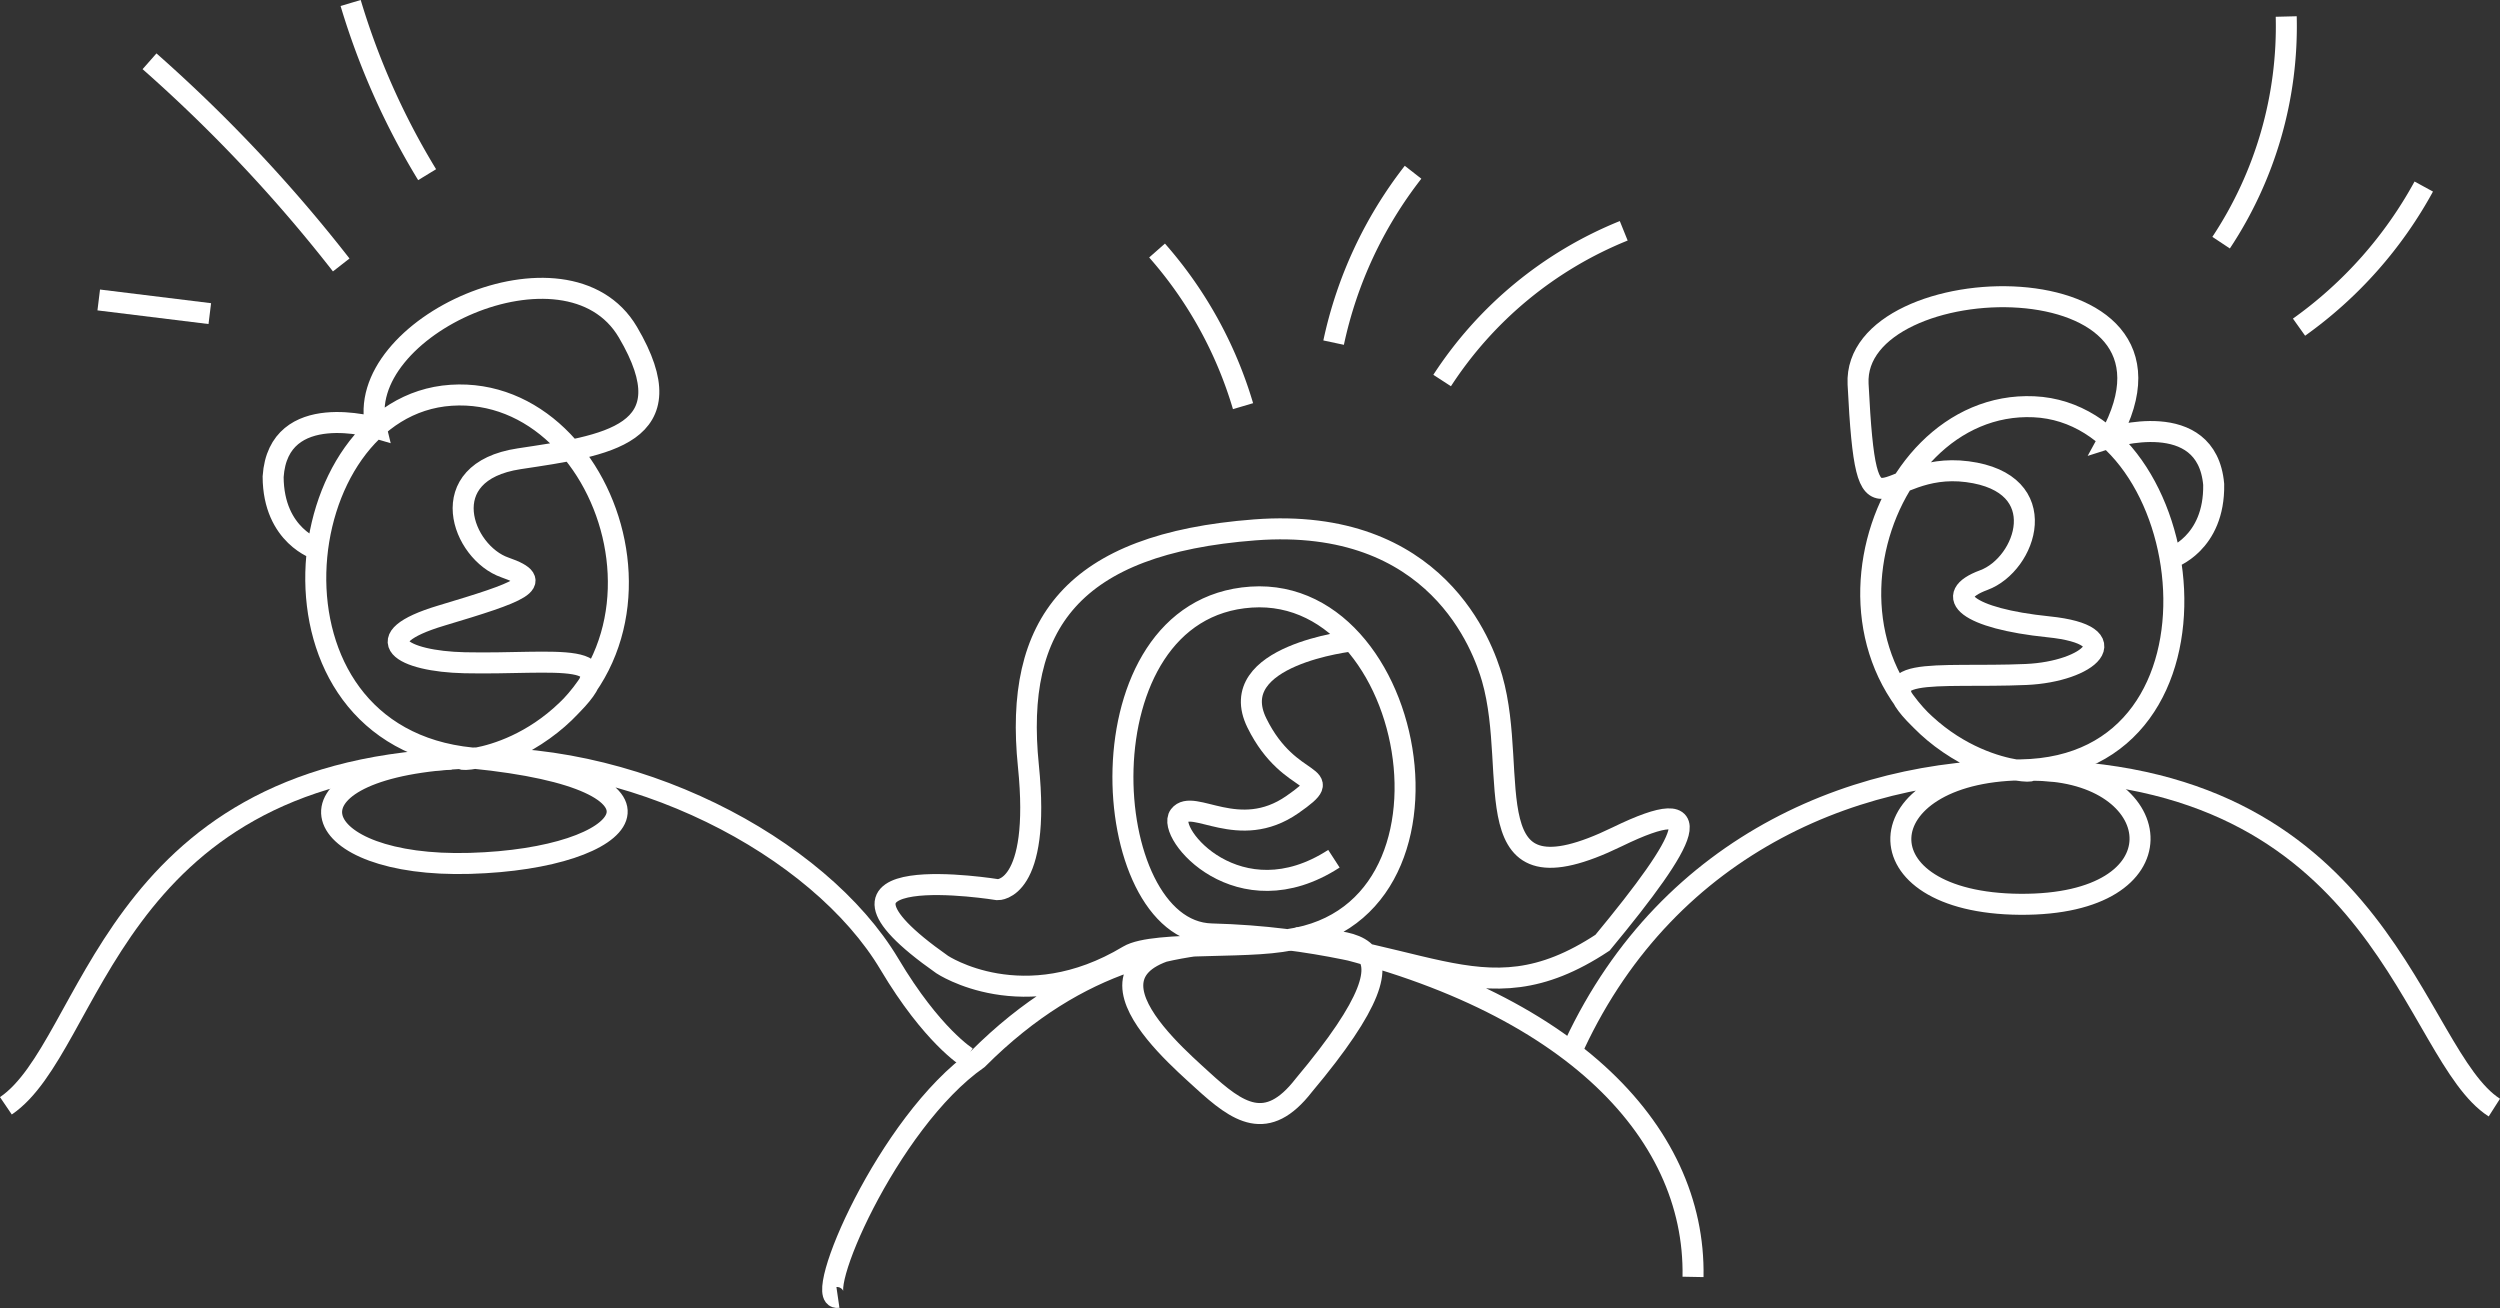 <svg xmlns="http://www.w3.org/2000/svg" width="238.04" height="124.542" viewBox="0 0 238.04 124.542">
  <rect x="0" y="0" width="238.04" height="124.542" fill="#333333" stroke="none"/>
  <g id="_4" data-name="4" transform="translate(0.561 0.286)">
    <path id="Path_3711" data-name="Path 3711" d="M204.606,836.213c-2.5.363,4.7-16.674,13.322-22.7,9.783-9.784,19.3-11.13,26.794-11.21s17.523-2.112,4.246,13.71c-3.525,4.547-6.267,2.618-9.662-.489s-15.635-13.587,5.416-13.221c21.223.368,15.816-33.869-.768-32.771s-14.689,31.786-3.783,32.072c20.24.53,25.409,8.637,37.238.835,8.184-9.895,10.615-14.566,1.394-10.08-14.069,6.846-9.238-5.822-11.907-15.086-.84-2.911-5.216-15.465-22.6-14.141s-22.929,8.974-21.556,22.46c1.218,11.974-2.924,11.8-2.924,11.8s-20.086-3.271-5.284,7.126c0,0,7.735,5.164,17.721-.839,2.511-1.509,12.68-.5,16.135-1.7,25.558,5.339,37.9,18.287,37.637,32.282" transform="translate(-125.383 -712.965)" fill="none" stroke="#fff" stroke-width="2"/>
    <path id="Path_3712" data-name="Path 3712" d="M228.773,818.452s-3.339-2.04-7.4-8.866c-6.693-11.239-24.738-20.762-41.719-19.537s-13.818,10.384,1.778,9.937,21.475-7.932.19-10.032-17.7-33.5-1.98-34.541,24.464,26.845,3.723,34.53c-6.7-.131.819,1.689,7.28-4.538,6.136-5.912-1.016-4.333-9.71-4.522-6.013-.131-9.55-2.3-2.232-4.491,7.439-2.229,10.16-3.167,6.067-4.579s-6.943-9.1,1.346-10.353,16.14-2.213,10.355-12.052-26.363-.445-23.981,9.11c0,0-9.3-2.782-9.8,4.649.023,5.679,4.231,6.936,4.231,6.936" transform="translate(-137.244 -718.064)" fill="none" stroke="#fff" stroke-width="2"/>
    <path id="Path_3713" data-name="Path 3713" d="M185.314,780.071c-32.663,1.46-34.063,27.361-42.406,33.02" transform="translate(-142.908 -708.086)" fill="none" stroke="#fff" stroke-width="2"/>
    <path id="Path_3714" data-name="Path 3714" d="M246.251,771.327s-12.248,1.354-9.068,7.82,7.987,4.558,3.379,7.765c-5.113,3.558-9.479-.641-10.761,1.044s5.678,9.968,14.716,4.114" transform="translate(-118.067 -710.591)" fill="none" stroke="#fff" stroke-width="2"/>
    <path id="Path_3715" data-name="Path 3715" d="M259.021,817.077c9.037-19.31,27.454-26.806,44.465-26.117,12.116.491,13.562,12.856-2.04,12.744s-14.715-12.564.069-12.8c21.385-.338,16.973-33.869,1.238-34.574s-23.882,27.364-2.979,34.6c6.7-.274-.782,1.707-7.376-4.38-6.261-5.778.924-4.353,9.611-4.729,6.009-.261,9.861-3.747,2.135-4.538s-10.225-2.948-6.164-4.447,6.746-9.248-1.567-10.323-9.582,8.089-10.4-8.343c-.567-11.4,33.625-12.336,23.96,5.11,0,0,9.238-2.982,9.9,4.438.1,5.678-4.082,7.025-4.082,7.025" transform="translate(-109.655 -717.886)" fill="none" stroke="#fff" stroke-width="2"/>
    <path id="Path_3716" data-name="Path 3716" d="M293.587,780.918c32.694.758,35.266,27.091,43.109,32.1" transform="translate(-99.756 -707.844)" fill="none" stroke="#fff" stroke-width="2"/>
    <path id="Path_3717" data-name="Path 3717" d="M160.355,747.393l-10.575-1.3" transform="translate(-140.94 -717.818)" fill="none" stroke="#fff" stroke-width="2"/>
    <path id="Path_3718" data-name="Path 3718" d="M171.792,747.819a143.366,143.366,0,0,0-18.253-19.393" transform="translate(-139.863 -722.877)" fill="none" stroke="#fff" stroke-width="2"/>
    <path id="Path_3719" data-name="Path 3719" d="M175.708,740.458a69.89,69.89,0,0,1-7.282-16.346" transform="translate(-135.6 -724.112)" fill="none" stroke="#fff" stroke-width="2"/>
    <path id="Path_3720" data-name="Path 3720" d="M236.3,757.252a39.247,39.247,0,0,0-8.185-14.819" transform="translate(-118.505 -718.865)" fill="none" stroke="#fff" stroke-width="2"/>
    <path id="Path_3721" data-name="Path 3721" d="M241.184,752.862a39.858,39.858,0,0,1,7.564-16.223" transform="translate(-114.763 -720.524)" fill="none" stroke="#fff" stroke-width="2"/>
    <path id="Path_3722" data-name="Path 3722" d="M249.217,755.229a37.258,37.258,0,0,1,17.29-14.256" transform="translate(-112.463 -719.283)" fill="none" stroke="#fff" stroke-width="2"/>
    <path id="Path_3723" data-name="Path 3723" d="M312.642,751.087a39.887,39.887,0,0,0,11.877-13.39" transform="translate(-94.299 -720.221)" fill="none" stroke="#fff" stroke-width="2"/>
    <path id="Path_3724" data-name="Path 3724" d="M306.874,746.645a37.258,37.258,0,0,0,6.2-21.533" transform="translate(-95.95 -723.826)" fill="none" stroke="#fff" stroke-width="2"/>
  </g>
</svg>
